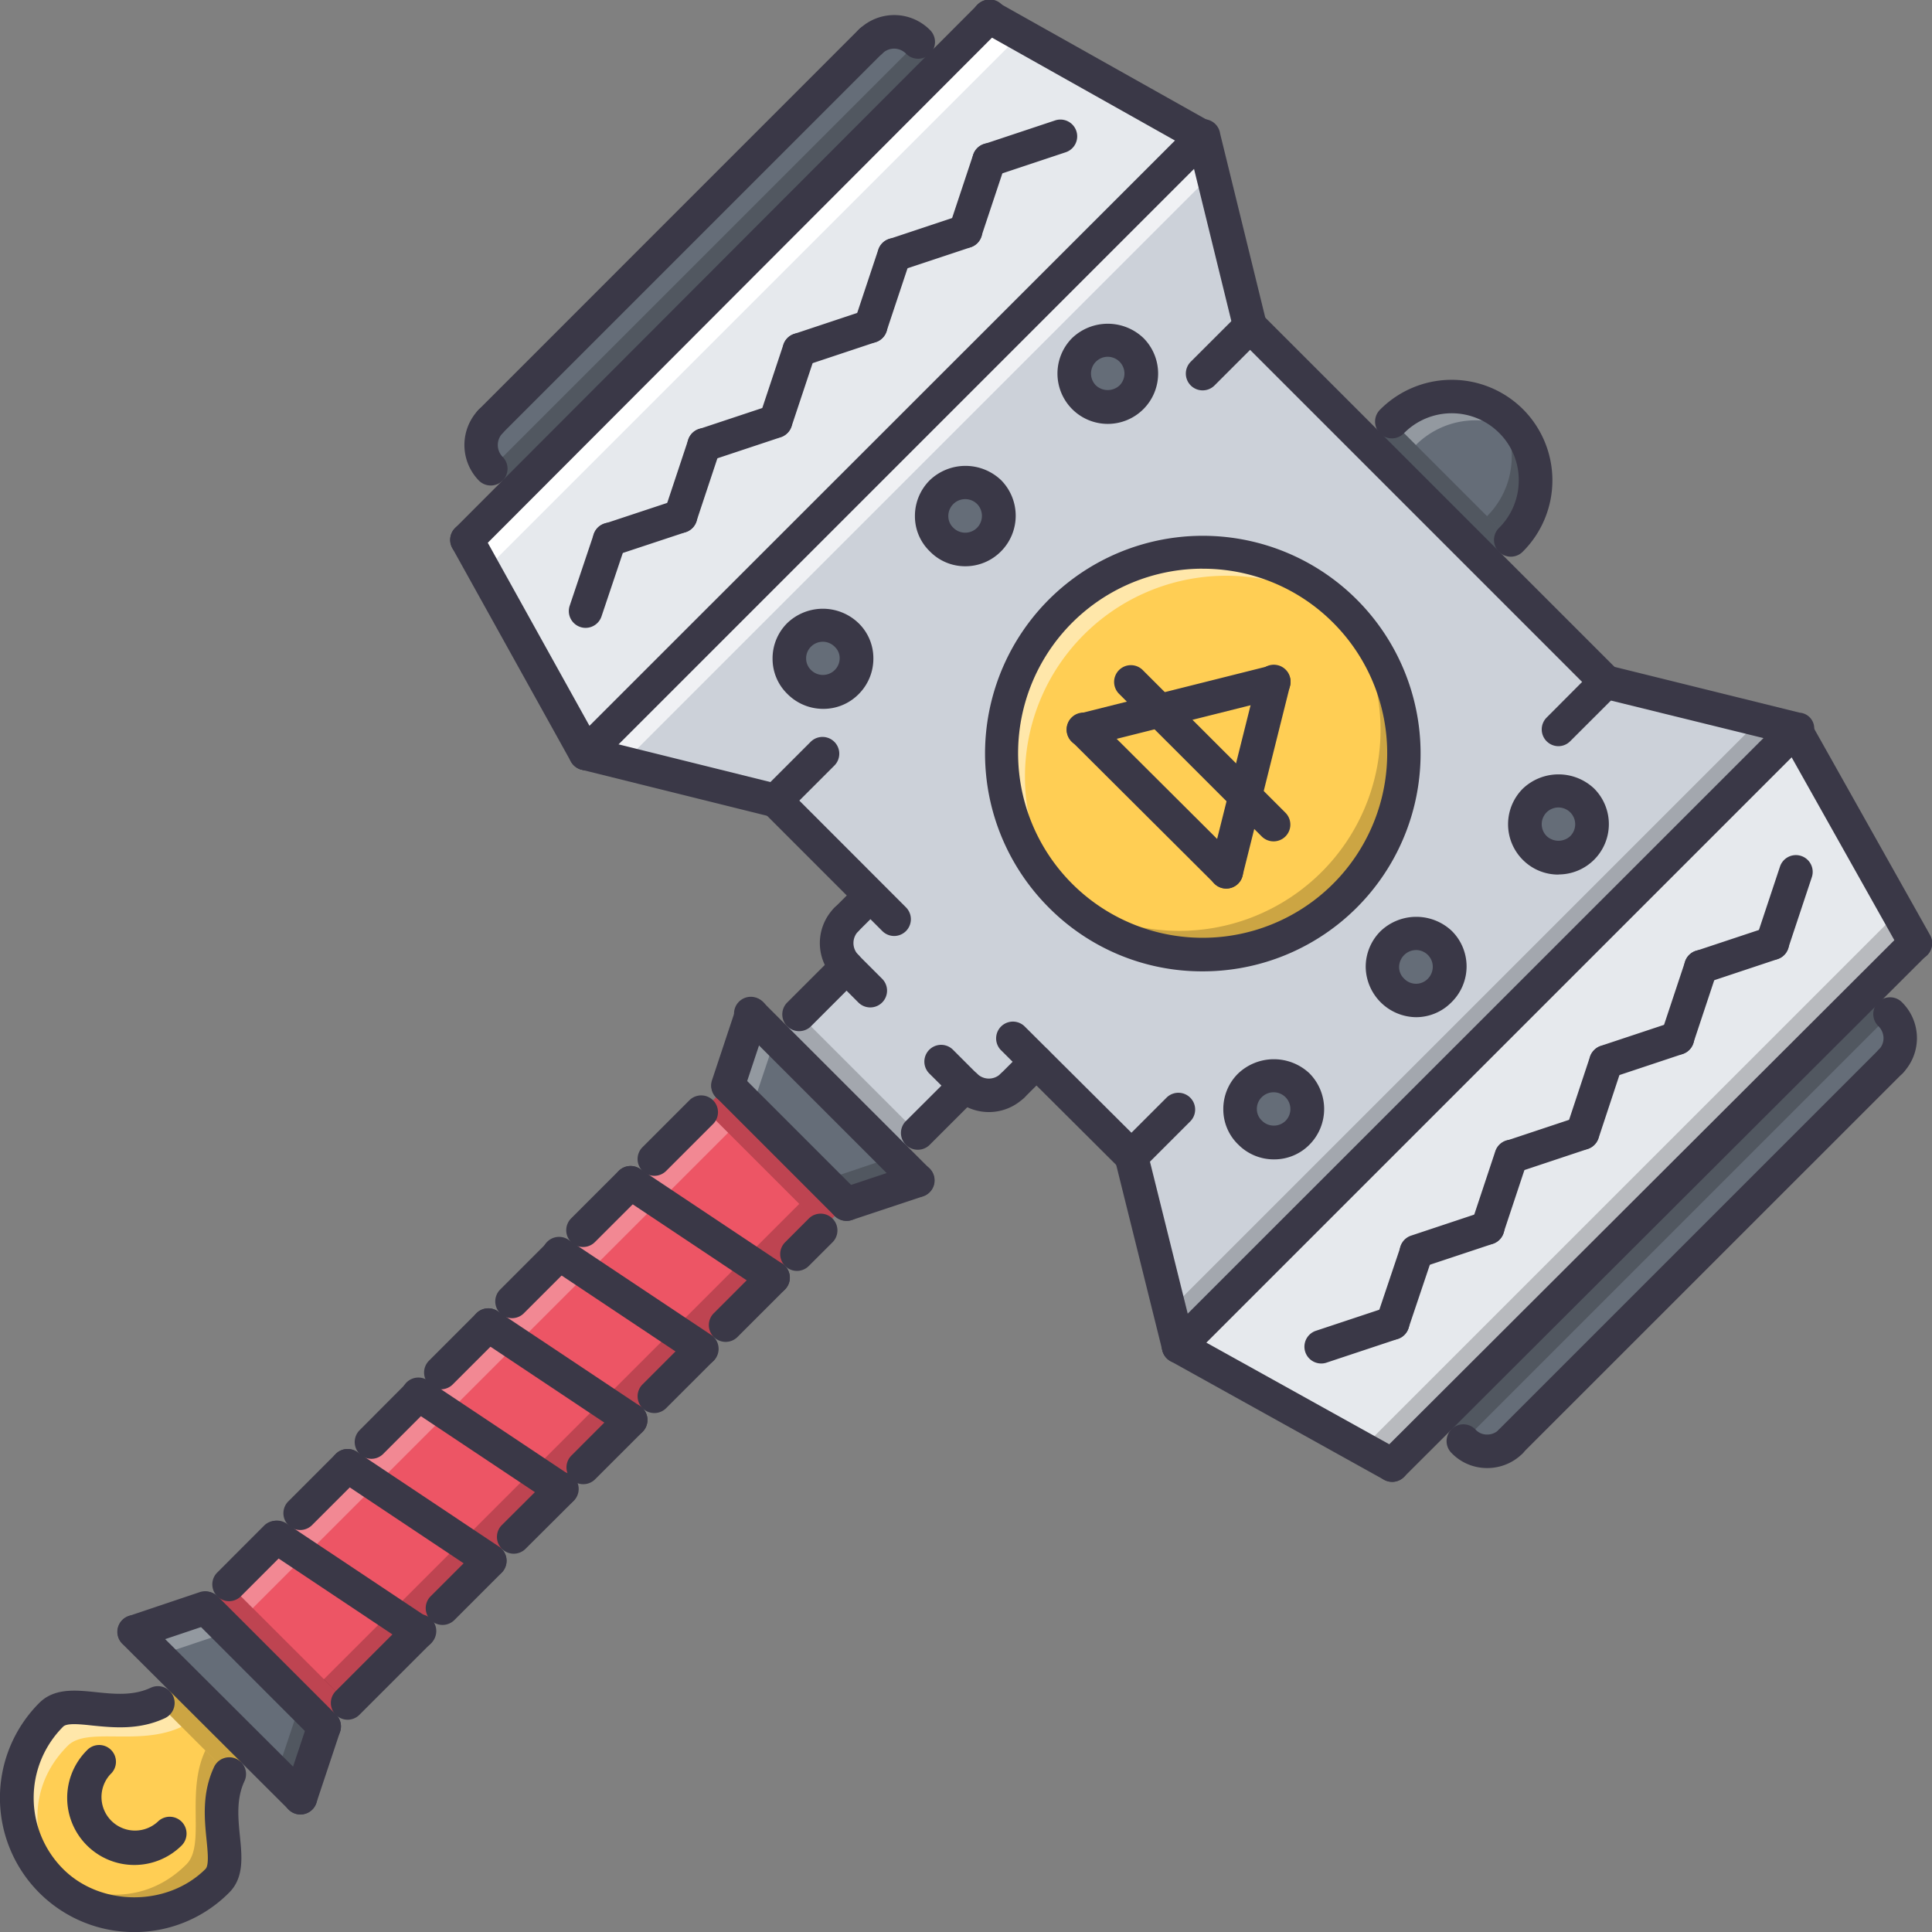 <svg xmlns="http://www.w3.org/2000/svg" viewBox="0 0 460.61 460.63"><rect x="0" y="0" width="460.61" height="460.63" fill="#808080" stroke="none"/><defs><style>.cls-1{fill:#ffce54;}.cls-2{opacity:0.5;}.cls-3{fill:#fff;}.cls-4{opacity:0.2;}.cls-5{fill:#656d78;}.cls-6{opacity:0.3;}.cls-7{fill:#ed5565;}.cls-8{fill:#e6e9ed;}.cls-9{fill:#ccd1d9;}.cls-10{opacity:0.7;}.cls-11{fill:#3a3847;}</style></defs><g id="圖層_2" data-name="圖層 2"><g id="Layer_1" data-name="Layer 1"><path class="cls-1" d="M37.63,406c-10.07,4.74-20.81-1.81-25.45,2.83a28,28,0,0,0,39.6,39.58c4.58-4.57-1.92-15.38,2.88-25.5l5.6-5.6-17-17Z"/><g class="cls-2"><path class="cls-3" d="M37.63,406c-10.07,4.74-20.81-1.81-25.45,2.83a28,28,0,0,0,0,39.58A27.8,27.8,0,0,0,15.3,451c-8.19-11-9.09-24.85.85-34.79,4.64-4.64,17.07.23,27.14-4.52Z"/></g><g class="cls-4"><path d="M54.61,423c-4.75,10.07,1.81,20.81-2.83,25.45a28,28,0,0,1-39.59,0,25.85,25.85,0,0,1-2.54-3.12c11,8.19,24.84,9.1,34.79-.85,4.64-4.64-.23-17.06,4.51-27.13Z"/></g><path class="cls-5" d="M331.9,100.43h0L326.31,106l28.28,28.29,5.6-5.6h0a20,20,0,1,0-28.28-28.28Z"/><g class="cls-6"><path class="cls-3" d="M337.56,106.09a20.1,20.1,0,0,1,25.23-2.59,20.31,20.31,0,0,0-2.55-3.13,20.08,20.08,0,0,0-28.34.06h0l5.66,5.66Z"/></g><g class="cls-4"><path d="M354.53,123.06a20.1,20.1,0,0,0,2.59-25.24,20.41,20.41,0,0,1,3.12,2.56,20.08,20.08,0,0,1-.05,28.34h0l-5.65-5.66Z"/></g><polygon class="cls-7" points="77.25 411.64 201.83 287.05 173.56 258.77 48.97 383.35 77.25 411.64"/><polygon class="cls-8" points="286.66 32.57 139.61 179.62 111.33 128.72 235.81 4 286.66 32.57"/><polygon class="cls-8" points="286.66 32.57 139.61 179.62 111.33 128.72 235.81 4 286.66 32.57"/><path class="cls-5" d="M298,258.8a8,8,0,1,1,11.31,11.31A8,8,0,0,1,298,258.8Z"/><path class="cls-5" d="M332,224.81a8,8,0,1,1,11.25,11.37A8,8,0,0,1,332,224.81Z"/><path class="cls-5" d="M365.9,190.87a8,8,0,1,1,0,11.31A8,8,0,0,1,365.9,190.87Z"/><polygon class="cls-8" points="456.62 224.81 331.9 349.29 281.01 321.01 428.06 173.97 456.62 224.81"/><path class="cls-5" d="M201.82,151.35a8,8,0,1,1-11.31,0A7.91,7.91,0,0,1,201.82,151.35Z"/><path class="cls-5" d="M258.44,83.41a8,8,0,1,1,0,11.31A8,8,0,0,1,258.44,83.41Z"/><path class="cls-5" d="M224.5,117.34a8,8,0,1,1,11.26,11.38,8,8,0,0,1-11.26-11.38Z"/><polygon class="cls-1" points="303.69 162.59 296.89 189.85 276.48 169.44 303.69 162.59"/><polygon class="cls-1" points="276.48 169.44 296.89 189.85 292.37 207.84 258.38 173.97 276.48 169.44"/><path class="cls-1" d="M252.79,213.5a48,48,0,1,1,67.87,0A47.91,47.91,0,0,1,252.79,213.5ZM258.38,174l34,33.87,4.53-18,6.79-27.26-27.21,6.85Z"/><g class="cls-2"><path class="cls-3" d="M258.38,151.35a48,48,0,0,1,64.95-2.75c-.86-1-1.73-2-2.67-3a48,48,0,1,0-67.87,67.87c1,1,2,1.88,3,2.76A47.86,47.86,0,0,1,258.38,151.35Z"/></g><g class="cls-4"><path d="M315.13,207.85a48,48,0,0,1-64.94,2.74c.85,1,1.71,2,2.67,3a48,48,0,1,0,67.87-67.87c-1-1-2-1.88-3.05-2.77A47.86,47.86,0,0,1,315.13,207.85Z"/></g><path class="cls-9" d="M235.76,128.72a8,8,0,1,0-11.26-11.38,8,8,0,0,0,11.26,11.38Zm107.52,96.09a8,8,0,0,0-11.31,0,8,8,0,0,0,11.24,11.37A8,8,0,0,0,343.28,224.81ZM269.75,94.72a8,8,0,1,0-11.31,0A8,8,0,0,0,269.75,94.72ZM377.22,202.18a8,8,0,1,0-11.32,0A8,8,0,0,0,377.22,202.18ZM190.57,162.59a8,8,0,1,0-.06-11.24A7.95,7.95,0,0,0,190.57,162.59ZM309.28,270.11A8,8,0,1,0,298,258.8a8,8,0,0,0,11.31,11.31ZM252.72,145.69a48,48,0,1,0,67.94-.06A47.91,47.91,0,0,0,252.72,145.69ZM428.06,174,281,321l-11.26-45.3-22.68-22.56-5.66,5.65a8,8,0,0,1-11.31,0l-11.31,11.31-5.65,5.65-28.29-28.27,5.66-5.65,11.31-11.31a8,8,0,0,1,0-11.32l5.65-5.66.07-.05-22.63-22.63-45.3-11.25,147.05-147,.17-.06L298,77.76l84.83,84.83,45.24,11.2Z"/><polygon class="cls-5" points="184.85 247.49 213.14 275.76 218.79 281.42 201.82 287.07 173.54 258.8 179.2 241.84 184.85 247.49"/><polygon class="cls-5" points="71.63 428.59 31.98 389.06 49 383.34 77.28 411.62 71.63 428.59"/><g class="cls-6"><polygon class="cls-3" points="31.98 389.06 37.65 394.71 54.66 389 49 383.34 31.98 389.06"/></g><g class="cls-4"><polygon points="71.57 428.65 65.92 422.98 71.63 405.97 77.29 411.63 71.57 428.65"/></g><g class="cls-6"><polygon class="cls-3" points="179.2 241.84 184.85 247.5 179.14 264.51 173.49 258.86 179.2 241.84"/></g><g class="cls-4"><polygon points="218.79 281.43 213.13 275.77 196.12 281.48 201.77 287.14 218.79 281.43"/></g><path class="cls-5" d="M218.85,10a8.06,8.06,0,0,0-11.38,0h0L117,100.44h0a8,8,0,0,0,0,11.29h0l5.72,5.72L224.5,15.67,219,10.11A1.53,1.53,0,0,1,218.85,10Z"/><path class="cls-5" d="M348.87,343.63a8,8,0,0,0,11.37,0h0l90.49-90.48h0a8,8,0,0,0,0-11.3h0L445,236.12l-101.8,101.8,5.54,5.55C348.82,343.52,348.82,343.59,348.87,343.63Z"/><g class="cls-4"><rect x="324.93" y="285.85" width="144.01" height="8.04" transform="translate(-88.71 365.58) rotate(-45)"/></g><g class="cls-4"><polygon points="218.85 9.95 117.02 111.78 122.71 117.48 224.54 15.64 218.85 9.95"/></g><g class="cls-4"><polygon points="360.19 128.72 354.59 134.32 326.31 106.03 331.9 100.44 360.19 128.72"/></g><g class="cls-6"><polygon class="cls-3" points="173.6 270.05 60.24 383.42 54.57 377.75 167.93 264.39 173.6 270.05"/></g><g class="cls-4"><polygon points="196.23 292.68 82.87 406.04 77.19 400.38 190.56 287.02 196.23 292.68"/></g><g class="cls-4"><rect x="44.94" y="399.67" width="8" height="24" transform="translate(-276.76 155.18) rotate(-45)"/></g><g class="cls-4"><rect x="197.82" y="238.82" width="8" height="39.99" transform="translate(-123.9 218.47) rotate(-44.99)"/></g><polygon class="cls-3" points="115.44 136.11 243.33 8.22 236.05 4.14 111.38 128.8 115.44 136.11"/><g class="cls-10"><polygon class="cls-3" points="289.03 41.4 286.83 32.51 286.66 32.57 139.61 179.62 148.59 181.85 289.03 41.4"/></g><g class="cls-4"><polygon points="452.51 217.54 324.63 345.42 331.91 349.51 456.58 224.85 452.51 217.54"/></g><g class="cls-4"><polygon points="278.93 312.24 281.13 321.13 281.3 321.07 428.35 174.03 419.37 171.8 278.93 312.24"/></g><g class="cls-4"><rect x="61.97" y="374.67" width="7.92" height="40.02" transform="translate(-259.8 162.26) rotate(-45.01)"/></g><g class="cls-4"><rect x="180.92" y="255.73" width="7.92" height="40.01" transform="translate(-140.83 211.49) rotate(-45)"/></g><path class="cls-11" d="M82.88,410a4,4,0,0,1-2.83-6.83l17-17a4,4,0,1,1,5.65,5.65l-17,17A4,4,0,0,1,82.88,410Z"/><path class="cls-11" d="M54.61,381.74a4,4,0,0,1-2.83-6.82L63.09,363.6a4,4,0,0,1,5.65,5.65L57.43,380.57A4,4,0,0,1,54.61,381.74Z"/><path class="cls-11" d="M201.82,291.07A4,4,0,0,1,199,289.9l-28.27-28.27a4,4,0,0,1,5.65-5.66l28.28,28.28a4,4,0,0,1-2.83,6.82Z"/><path class="cls-11" d="M173.54,262.8a4,4,0,0,1-1.26-.2,4,4,0,0,1-2.53-5.06l5.65-17A4,4,0,1,1,183,243.1l-5.65,17A4,4,0,0,1,173.54,262.8Z"/><path class="cls-11" d="M201.82,291.07a4,4,0,0,1-1.27-7.79l17-5.66a4,4,0,0,1,2.53,7.6l-17,5.65A4,4,0,0,1,201.82,291.07Z"/><path class="cls-11" d="M218.79,285.42a4,4,0,0,1-2.82-1.17l-39.6-39.59A4,4,0,1,1,182,239l39.59,39.58a4,4,0,0,1-2.83,6.83Z"/><path class="cls-11" d="M77.28,415.62a4,4,0,0,1-2.83-1.17L46.18,386.16a4,4,0,0,1,5.65-5.65l28.28,28.28a4,4,0,0,1-2.83,6.83Z"/><path class="cls-11" d="M71.63,432.59a4,4,0,0,1-3.8-5.27l5.65-17a4,4,0,1,1,7.6,2.53l-5.66,17A4,4,0,0,1,71.63,432.59Z"/><path class="cls-11" d="M32,393.05a4,4,0,0,1-1.28-7.78l17-5.72a4,4,0,0,1,2.55,7.58l-17,5.71A3.76,3.76,0,0,1,32,393.05Z"/><path class="cls-11" d="M71.63,432.59a4,4,0,0,1-2.82-1.17L29.15,391.89a4,4,0,0,1,5.65-5.67l39.65,39.53a4,4,0,0,1-2.82,6.84Z"/><path class="cls-11" d="M190.51,245.84a4,4,0,0,1-2.83-6.83L199,227.7a4,4,0,0,1,5.66,5.65l-11.31,11.32A4,4,0,0,1,190.51,245.84Z"/><path class="cls-11" d="M218.79,274.11a4,4,0,0,1-2.82-6.83L227.28,256a4,4,0,0,1,5.65,5.66l-11.31,11.31A4,4,0,0,1,218.79,274.11Z"/><path class="cls-11" d="M201.82,234.53a4,4,0,0,1-2.83-1.18,12,12,0,0,1,0-17,4,4,0,0,1,5.66,5.65,4,4,0,0,0,0,5.67,4,4,0,0,1-2.83,6.83Z"/><path class="cls-11" d="M235.76,265.13a12,12,0,0,1-8.48-3.5,4,4,0,0,1,5.65-5.66,4,4,0,0,0,5.66,0,4,4,0,0,1,5.65,5.66A12,12,0,0,1,235.76,265.13Z"/><path class="cls-11" d="M207.47,240.18a4,4,0,0,1-2.82-1.17L199,233.35a4,4,0,1,1,5.66-5.65l5.65,5.65a4,4,0,0,1-2.83,6.83Z"/><path class="cls-11" d="M230.1,262.8a4,4,0,0,1-2.82-1.17L221.62,256a4,4,0,1,1,5.66-5.65l5.65,5.65a4,4,0,0,1-2.83,6.83Z"/><path class="cls-11" d="M241.41,262.8a4,4,0,0,1-2.82-6.83l5.65-5.65A4,4,0,0,1,249.9,256l-5.66,5.66A4,4,0,0,1,241.41,262.8Z"/><path class="cls-11" d="M201.82,223.21a4,4,0,0,1-2.83-6.83l5.66-5.65a4,4,0,0,1,5.65,5.65L204.65,222A4,4,0,0,1,201.82,223.21Z"/><path class="cls-11" d="M139.61,183.62a4,4,0,0,1-2.83-6.83l147.06-147a4,4,0,0,1,5.65,5.66l-147,147A4,4,0,0,1,139.61,183.62Z"/><path class="cls-11" d="M184.92,194.87a4,4,0,0,1-1-.12l-45.3-11.25a4,4,0,0,1,1.92-7.76L185.88,187a4,4,0,0,1-1,7.88Z"/><path class="cls-11" d="M298,81.76a4,4,0,0,1-3.89-3L283,33.47a3.88,3.88,0,0,1-.11-1,4,4,0,0,1,4-4.06,4,4,0,0,1,4,3.44L301.92,76.8a4,4,0,0,1-3.88,5Z"/><path class="cls-11" d="M139.61,183.62a4,4,0,0,1-3.5-2.05l-28.28-50.91a4,4,0,0,1,7-3.89l28.28,50.91a4,4,0,0,1-3.5,5.94Z"/><path class="cls-11" d="M111.33,132.72a4,4,0,0,1-2.83-1.18,4,4,0,0,1,0-5.65L233,1.18a4,4,0,1,1,5.65,5.65L114.16,131.54A4,4,0,0,1,111.33,132.72Z"/><path class="cls-11" d="M286.66,36.57a3.92,3.92,0,0,1-2-.52L233.85,7.49a4,4,0,0,1,3.92-7l50.85,28.57a4,4,0,0,1-2,7.48Z"/><path class="cls-11" d="M213.19,223.15a4,4,0,0,1-2.83-1.17L182.09,193.7a4,4,0,0,1,5.65-5.66L216,216.33a4,4,0,0,1-2.83,6.82Z"/><path class="cls-11" d="M117,115.75a4,4,0,0,1-2.88-1.23,12.14,12.14,0,0,1,.06-16.91,4,4,0,0,1,5.65,5.66,4.05,4.05,0,0,0,.06,5.71,4,4,0,0,1-2.89,6.77Z"/><path class="cls-11" d="M218.79,14A4,4,0,0,1,216,12.78a4.06,4.06,0,0,0-2.83-1.19h0a4,4,0,0,0-2.83,1.19,4,4,0,0,1-5.65-5.66,12,12,0,0,1,17,0A4,4,0,0,1,218.79,14Z"/><path class="cls-11" d="M117,104.44a4,4,0,0,1-2.82-6.83L204.65,7.12a4,4,0,1,1,5.65,5.66l-90.49,90.49A4,4,0,0,1,117,104.44Z"/><path class="cls-11" d="M281,325a4,4,0,0,1-2.83-6.82l147.05-147a4,4,0,1,1,5.66,5.65l-147,147A4,4,0,0,1,281,325Z"/><path class="cls-11" d="M281,325a4,4,0,0,1-3.88-3l-11.26-45.3a4,4,0,1,1,7.76-1.92l11.26,45.3A4,4,0,0,1,282,324.9,4.56,4.56,0,0,1,281,325Z"/><path class="cls-11" d="M428.24,177.79h-.41l-45.92-11.3a4,4,0,0,1,1.92-7.77l45.24,11.19a3.75,3.75,0,0,1,3.43,4.23A4.22,4.22,0,0,1,428.24,177.79Z"/><path class="cls-11" d="M331.9,353.29a4.12,4.12,0,0,1-1.94-.5l-50.9-28.28a4,4,0,0,1,3.89-7l50.9,28.28a4,4,0,0,1-2,7.5Z"/><path class="cls-11" d="M331.9,353.29a4,4,0,0,1-2.82-6.83L453.79,222a4,4,0,0,1,5.65,5.66L334.73,352.12A4,4,0,0,1,331.9,353.29Z"/><path class="cls-11" d="M456.62,228.81a4,4,0,0,1-3.49-2l-28.56-50.84a4,4,0,1,1,7-3.92l28.56,50.84a4,4,0,0,1-3.48,6Z"/><path class="cls-11" d="M269.75,279.71a4,4,0,0,1-2.82-1.17l-28.34-28.22a4,4,0,0,1,5.65-5.66l28.33,28.21a4,4,0,0,1-2.82,6.84Z"/><path class="cls-11" d="M354.57,350h-.12a11.73,11.73,0,0,1-8.4-3.6,4,4,0,1,1,5.76-5.55,3.65,3.65,0,0,0,2.76,1.16,3.92,3.92,0,0,0,2.79-1.15,4,4,0,0,1,5.66,5.65A11.89,11.89,0,0,1,354.57,350Z"/><path class="cls-11" d="M450.74,257.08a4,4,0,0,1-2.83-6.82,3.84,3.84,0,0,0,1.14-2.77,4.09,4.09,0,0,0-1.2-2.83,4,4,0,1,1,5.66-5.65,12,12,0,0,1,.06,16.9A4,4,0,0,1,450.74,257.08Z"/><path class="cls-11" d="M360.19,347.63a4,4,0,0,1-2.83-6.82l90.55-90.55a4,4,0,1,1,5.66,5.65L363,346.46A4,4,0,0,1,360.19,347.63Z"/><path class="cls-11" d="M360.19,132.72a4,4,0,0,1-2.83-6.83,16,16,0,0,0,4.73-11.37,15.79,15.79,0,0,0-4.68-11.31,16,16,0,0,0-22.68.06,4,4,0,1,1-5.65-5.66,24.07,24.07,0,0,1,34-.06,24,24,0,0,1-.06,34A4,4,0,0,1,360.19,132.72Z"/><path class="cls-11" d="M382.87,166.59a4,4,0,0,1-2.83-1.17L295.21,80.59a4,4,0,1,1,5.65-5.66l84.84,84.84a4,4,0,0,1-2.83,6.82Z"/><path class="cls-11" d="M286.68,231.58A51.43,51.43,0,0,1,250,216.32a51.92,51.92,0,1,1,36.73,15.26Zm0-96a44,44,0,1,0,31.13,12.86A43.77,43.77,0,0,0,286.69,135.59Z"/><path class="cls-11" d="M139.61,149.69a3.76,3.76,0,0,1-1.27-.21,4,4,0,0,1-2.52-5.06l5.71-17a4,4,0,1,1,7.58,2.55l-5.71,17A4,4,0,0,1,139.61,149.69Z"/><path class="cls-11" d="M145.32,132.66a4,4,0,0,1-1.26-7.79L161,119.26a4,4,0,0,1,2.51,7.6l-16.91,5.6A4,4,0,0,1,145.32,132.66Z"/><path class="cls-11" d="M162.23,127.06a4,4,0,0,1-1.26-.2,4,4,0,0,1-2.53-5.06l5.65-17a4,4,0,0,1,7.59,2.53l-5.65,17A4,4,0,0,1,162.23,127.06Z"/><path class="cls-11" d="M167.89,110.1a4,4,0,0,1-1.27-7.8l17-5.65a4,4,0,0,1,2.53,7.59l-17,5.65A4,4,0,0,1,167.89,110.1Z"/><path class="cls-11" d="M184.87,104.39a4,4,0,0,1-3.59-5.73l5.49-16.51a4,4,0,0,1,7.6,2.53l-5.66,17a4,4,0,0,1-1,1.57A4.08,4.08,0,0,1,184.87,104.39Z"/><path class="cls-11" d="M190.57,87.41a4,4,0,0,1-1.26-7.79l17-5.66a4,4,0,1,1,2.53,7.59l-17,5.66A4.05,4.05,0,0,1,190.57,87.41Z"/><path class="cls-11" d="M207.54,81.76a4,4,0,0,1-3.8-5.27l5.66-17A4,4,0,0,1,217,62.05l-5.66,17A4,4,0,0,1,207.54,81.76Z"/><path class="cls-11" d="M213.19,64.78A4,4,0,0,1,211.93,57l17-5.66a4,4,0,0,1,2.53,7.6l-17,5.65A4,4,0,0,1,213.19,64.78Z"/><path class="cls-11" d="M230.17,59.13a4,4,0,0,1-1.27-.2,4,4,0,0,1-2.53-5.07l5.65-17a4,4,0,0,1,7.6,2.53l-5.66,17A4,4,0,0,1,230.17,59.13Z"/><path class="cls-11" d="M235.82,42.16a4,4,0,0,1-1.27-7.79l17-5.66a4,4,0,0,1,2.53,7.59l-17,5.66A4.05,4.05,0,0,1,235.82,42.16Z"/><path class="cls-11" d="M422.51,228.86a4,4,0,0,1-1.26-.2,4,4,0,0,1-2.53-5.06l5.65-17a4,4,0,1,1,7.59,2.53l-5.65,17A4,4,0,0,1,422.51,228.86Z"/><path class="cls-11" d="M405.55,234.52a4,4,0,0,1-1.27-7.8l17-5.65a4,4,0,1,1,2.53,7.59l-17,5.66A4,4,0,0,1,405.55,234.52Z"/><path class="cls-11" d="M399.89,251.48a4,4,0,0,1-1.26-.2,4,4,0,0,1-2.53-5.06l5.65-17a4,4,0,1,1,7.59,2.53l-5.65,17A4,4,0,0,1,399.89,251.48Z"/><path class="cls-11" d="M382.93,257.14a4,4,0,0,1-1.27-7.8l17-5.65a4,4,0,1,1,2.53,7.59l-17,5.66A4,4,0,0,1,382.93,257.14Z"/><path class="cls-11" d="M377.27,274.1a4,4,0,0,1-3.8-5.26l5.6-16.9a3.84,3.84,0,0,1,1-1.57,4,4,0,0,1,5.68,0,4,4,0,0,1,.79,4.57l-5.44,16.45A4,4,0,0,1,377.27,274.1Z"/><path class="cls-11" d="M360.3,279.76A4,4,0,0,1,359,272l17-5.66a4,4,0,1,1,2.53,7.59l-17,5.66A4,4,0,0,1,360.3,279.76Z"/><path class="cls-11" d="M354.64,296.73a4,4,0,0,1-1.26-.2,4,4,0,0,1-2.53-5.07l5.65-17a4,4,0,1,1,7.59,2.53l-5.65,17A4,4,0,0,1,354.64,296.73Z"/><path class="cls-11" d="M337.68,302.38a4,4,0,0,1-1.27-7.79l17-5.66a4,4,0,0,1,2.53,7.6l-17,5.65A4,4,0,0,1,337.68,302.38Z"/><path class="cls-11" d="M332,319.41a3.76,3.76,0,0,1-1.27-.21,4,4,0,0,1-2.52-5.06l5.72-17a4,4,0,0,1,7.58,2.55l-5.72,17A4,4,0,0,1,332,319.41Z"/><path class="cls-11" d="M315,325.07a4,4,0,0,1-1.26-7.8l17-5.65a4,4,0,1,1,2.54,7.59l-17,5.65A3.72,3.72,0,0,1,315,325.07Z"/><path class="cls-11" d="M258.38,178a4,4,0,0,1-1-7.89l45.31-11.37a4,4,0,0,1,1.95,7.77l-45.32,11.37A4,4,0,0,1,258.38,178Z"/><path class="cls-11" d="M292.37,211.84a4.65,4.65,0,0,1-1-.11,4,4,0,0,1-2.91-4.86l11.32-45.24a4,4,0,1,1,7.76,1.93l-11.31,45.26A4,4,0,0,1,292.37,211.84Z"/><path class="cls-11" d="M292.37,211.84a4,4,0,0,1-2.82-1.16l-34-33.88a4,4,0,1,1,5.64-5.67l34,33.88a4,4,0,0,1-2.82,6.83Z"/><path class="cls-11" d="M303.63,200.59a4,4,0,0,1-2.83-1.18l-33.94-33.93a4,4,0,1,1,5.66-5.65l33.94,33.93a4,4,0,0,1-2.83,6.83Z"/><path class="cls-11" d="M196.26,169a12,12,0,0,1-8.52-3.54,11.66,11.66,0,0,1-3.55-8.35,11.85,11.85,0,0,1,3.49-8.55,12.25,12.25,0,0,1,17,0,11.63,11.63,0,0,1,3.54,8.32,11.93,11.93,0,0,1-3.54,8.64A11.77,11.77,0,0,1,196.26,169Zm-.1-16a4,4,0,0,0-2.82,1.18,3.89,3.89,0,0,0-1.15,2.83,3.8,3.8,0,0,0,1.15,2.71,4,4,0,0,0,6.85-2.8,3.68,3.68,0,0,0-1.14-2.68A4,4,0,0,0,196.16,153Z"/><path class="cls-11" d="M230.13,135a11.72,11.72,0,0,1-8.5-3.6,11.59,11.59,0,0,1-3.5-8.28,12,12,0,0,1,3.55-8.64,12.3,12.3,0,0,1,17,0,12.06,12.06,0,0,1-.06,17A11.91,11.91,0,0,1,230.13,135Zm0-16a4,4,0,0,0-2.84,1.16,4,4,0,0,0-1.2,2.92,3.79,3.79,0,0,0,1.15,2.7,4,4,0,0,0,5.65.1,4.05,4.05,0,0,0,.06-5.72A4,4,0,0,0,230.17,119Z"/><path class="cls-11" d="M264.1,101.06a12,12,0,0,1-8.49-20.47,12.31,12.31,0,0,1,17,0,12,12,0,0,1-8.48,20.47Zm0-16a4,4,0,0,0-2.83,6.82,4.13,4.13,0,0,0,5.65,0,4,4,0,0,0-2.82-6.82Z"/><path class="cls-11" d="M303.72,276.41a11.93,11.93,0,0,1-8.51-3.54,11.65,11.65,0,0,1-3.56-8.33,11.86,11.86,0,0,1,3.5-8.57,12.37,12.37,0,0,1,17-.11,12.07,12.07,0,0,1,0,17.08A11.78,11.78,0,0,1,303.72,276.41Zm-.06-16a4,4,0,0,0-2.86,1.19,3.9,3.9,0,0,0-1.15,2.82,3.73,3.73,0,0,0,1.16,2.71,4,4,0,0,0,5.65.12,4,4,0,0,0-2.8-6.84Z"/><path class="cls-11" d="M337.6,242.51a12.16,12.16,0,0,1-12-11.88,12,12,0,0,1,3.56-8.65,12.33,12.33,0,0,1,17,0,11.92,11.92,0,0,1,3.49,8.51A12,12,0,0,1,346,239,11.83,11.83,0,0,1,337.6,242.51Zm0-16a4,4,0,0,0-2.82,1.17,4.09,4.09,0,0,0-1.22,2.91,3.78,3.78,0,0,0,1.16,2.69,3.92,3.92,0,0,0,5.65.11,4.13,4.13,0,0,0,1.22-2.89,4,4,0,0,0-4-4Z"/><path class="cls-11" d="M371.55,208.51a11.9,11.9,0,0,1-8.48-3.5,12,12,0,0,1,0-17,12.35,12.35,0,0,1,17,0,12,12,0,0,1-8.5,20.47Zm0-16a4,4,0,0,0-2.82,1.16,4,4,0,0,0,0,5.65,4.12,4.12,0,0,0,5.66,0,4,4,0,0,0-2.84-6.81Z"/><path class="cls-11" d="M184.92,194.87a4,4,0,0,1-2.83-6.83l11.25-11.25a4,4,0,0,1,5.65,5.66L187.74,193.7A4,4,0,0,1,184.92,194.87Z"/><path class="cls-11" d="M286.72,93.07a4,4,0,0,1-2.83-6.83l11.32-11.31a4,4,0,0,1,5.65,5.66L289.55,91.9A4,4,0,0,1,286.72,93.07Z"/><path class="cls-11" d="M371.55,177.9a4,4,0,0,1-2.82-6.82L380,159.77a4,4,0,0,1,5.66,5.65l-11.32,11.31A4,4,0,0,1,371.55,177.9Z"/><path class="cls-11" d="M269.75,279.71a4,4,0,0,1-2.83-6.83l11.26-11.25a4,4,0,0,1,5.66,5.65l-11.26,11.26A4,4,0,0,1,269.75,279.71Z"/><path class="cls-11" d="M32,460.63A32,32,0,0,1,9.36,406c3.59-3.59,8.64-3.08,13.51-2.57,4.38.45,8.88.91,13.06-1.05a4,4,0,0,1,3.41,7.24c-6.19,2.9-12.35,2.26-17.29,1.77-3-.33-6.13-.64-7,.27a24,24,0,0,0,0,33.93c9,9,24.9,9,33.94,0,.87-.87.54-4.1.25-7-.5-5-1.12-11.19,1.85-17.44a4,4,0,0,1,7.22,3.44c-2,4.23-1.55,8.79-1.11,13.2.49,4.85,1,9.86-2.55,13.41A31.8,31.8,0,0,1,32,460.63Z"/><path class="cls-11" d="M99.85,393.05a4,4,0,0,1-2.22-.67L63.7,369.75a4,4,0,0,1,4.43-6.65l33.94,22.63a4,4,0,0,1-2.22,7.32Z"/><path class="cls-11" d="M105.5,387.4a4,4,0,0,1-2.83-6.83L114,369.25a4,4,0,0,1,5.65,5.66l-11.31,11.32A4,4,0,0,1,105.5,387.4Z"/><path class="cls-11" d="M71.57,364.77a4,4,0,0,1-2.83-6.83l11.31-11.31a4,4,0,0,1,5.66,5.66L74.4,363.6A4,4,0,0,1,71.57,364.77Z"/><path class="cls-11" d="M116.81,376.08a4,4,0,0,1-2.22-.67L80.66,352.79a4,4,0,0,1,4.44-6.66L119,368.75a4,4,0,0,1-2.22,7.33Z"/><path class="cls-11" d="M122.47,370.42a4,4,0,0,1-2.83-6.82L131,352.29a4,4,0,1,1,5.65,5.65L125.3,369.25A4,4,0,0,1,122.47,370.42Z"/><path class="cls-11" d="M88.54,347.8A4,4,0,0,1,85.71,341L97,329.67a4,4,0,0,1,5.66,5.65L91.36,346.63A4,4,0,0,1,88.54,347.8Z"/><path class="cls-11" d="M133.79,359.11a3.93,3.93,0,0,1-2.22-.67L97.63,335.82a4,4,0,1,1,4.44-6.65L136,351.79a4,4,0,0,1-2.22,7.32Z"/><path class="cls-11" d="M139.05,353.85a4,4,0,0,1-2.83-6.82l11.31-11.32a4,4,0,1,1,5.66,5.66l-11.31,11.31A4,4,0,0,1,139.05,353.85Z"/><path class="cls-11" d="M105.11,331.23a4,4,0,0,1-2.83-6.83l11.31-11.31a4,4,0,1,1,5.66,5.66l-11.31,11.31A4,4,0,0,1,105.11,331.23Z"/><path class="cls-11" d="M150.36,342.54a4,4,0,0,1-2.22-.67L114.2,319.25a4,4,0,0,1,4.44-6.66l33.94,22.62a4,4,0,0,1-2.22,7.33Z"/><path class="cls-11" d="M156,336.89a3.94,3.94,0,0,1-2.82-1.18,4,4,0,0,1,0-5.65l11.31-11.31a4,4,0,0,1,5.65,5.65l-11.31,11.31A4,4,0,0,1,156,336.89Z"/><path class="cls-11" d="M122.08,314.27a4,4,0,0,1-2.83-6.83l11.31-11.31a4,4,0,0,1,5.65,5.65L124.9,313.09A4,4,0,0,1,122.08,314.27Z"/><path class="cls-11" d="M167.33,325.58a3.94,3.94,0,0,1-2.22-.68l-33.94-22.62a4,4,0,1,1,4.44-6.65l33.93,22.62a4,4,0,0,1-2.21,7.33Z"/><path class="cls-11" d="M173,319.92a4,4,0,0,1-2.83-6.83l11.31-11.31a4,4,0,0,1,5.66,5.66l-11.31,11.31A4,4,0,0,1,173,319.92Z"/><path class="cls-11" d="M139,297.3a4,4,0,0,1-2.83-6.83l11.32-11.31a4,4,0,1,1,5.66,5.66l-11.32,11.31A4,4,0,0,1,139,297.3Z"/><path class="cls-11" d="M184.29,308.61a4,4,0,0,1-2.22-.67l-33.93-22.62a4,4,0,0,1,4.44-6.66l33.93,22.62a4,4,0,0,1-2.22,7.33Z"/><path class="cls-11" d="M190,303a4,4,0,0,1-2.83-6.82l5.65-5.66a4,4,0,1,1,5.66,5.66l-5.66,5.65A4,4,0,0,1,190,303Z"/><path class="cls-11" d="M156,280.33a4,4,0,0,1-2.82-6.83l11.31-11.31a4,4,0,0,1,5.65,5.65l-11.31,11.31A4,4,0,0,1,156,280.33Z"/><path class="cls-11" d="M32,444.63a16,16,0,0,1-11.31-27.3A4,4,0,1,1,26.32,423,8,8,0,0,0,37.63,434.3,4,4,0,1,1,43.29,440,16,16,0,0,1,32,444.63Z"/></g></g></svg>